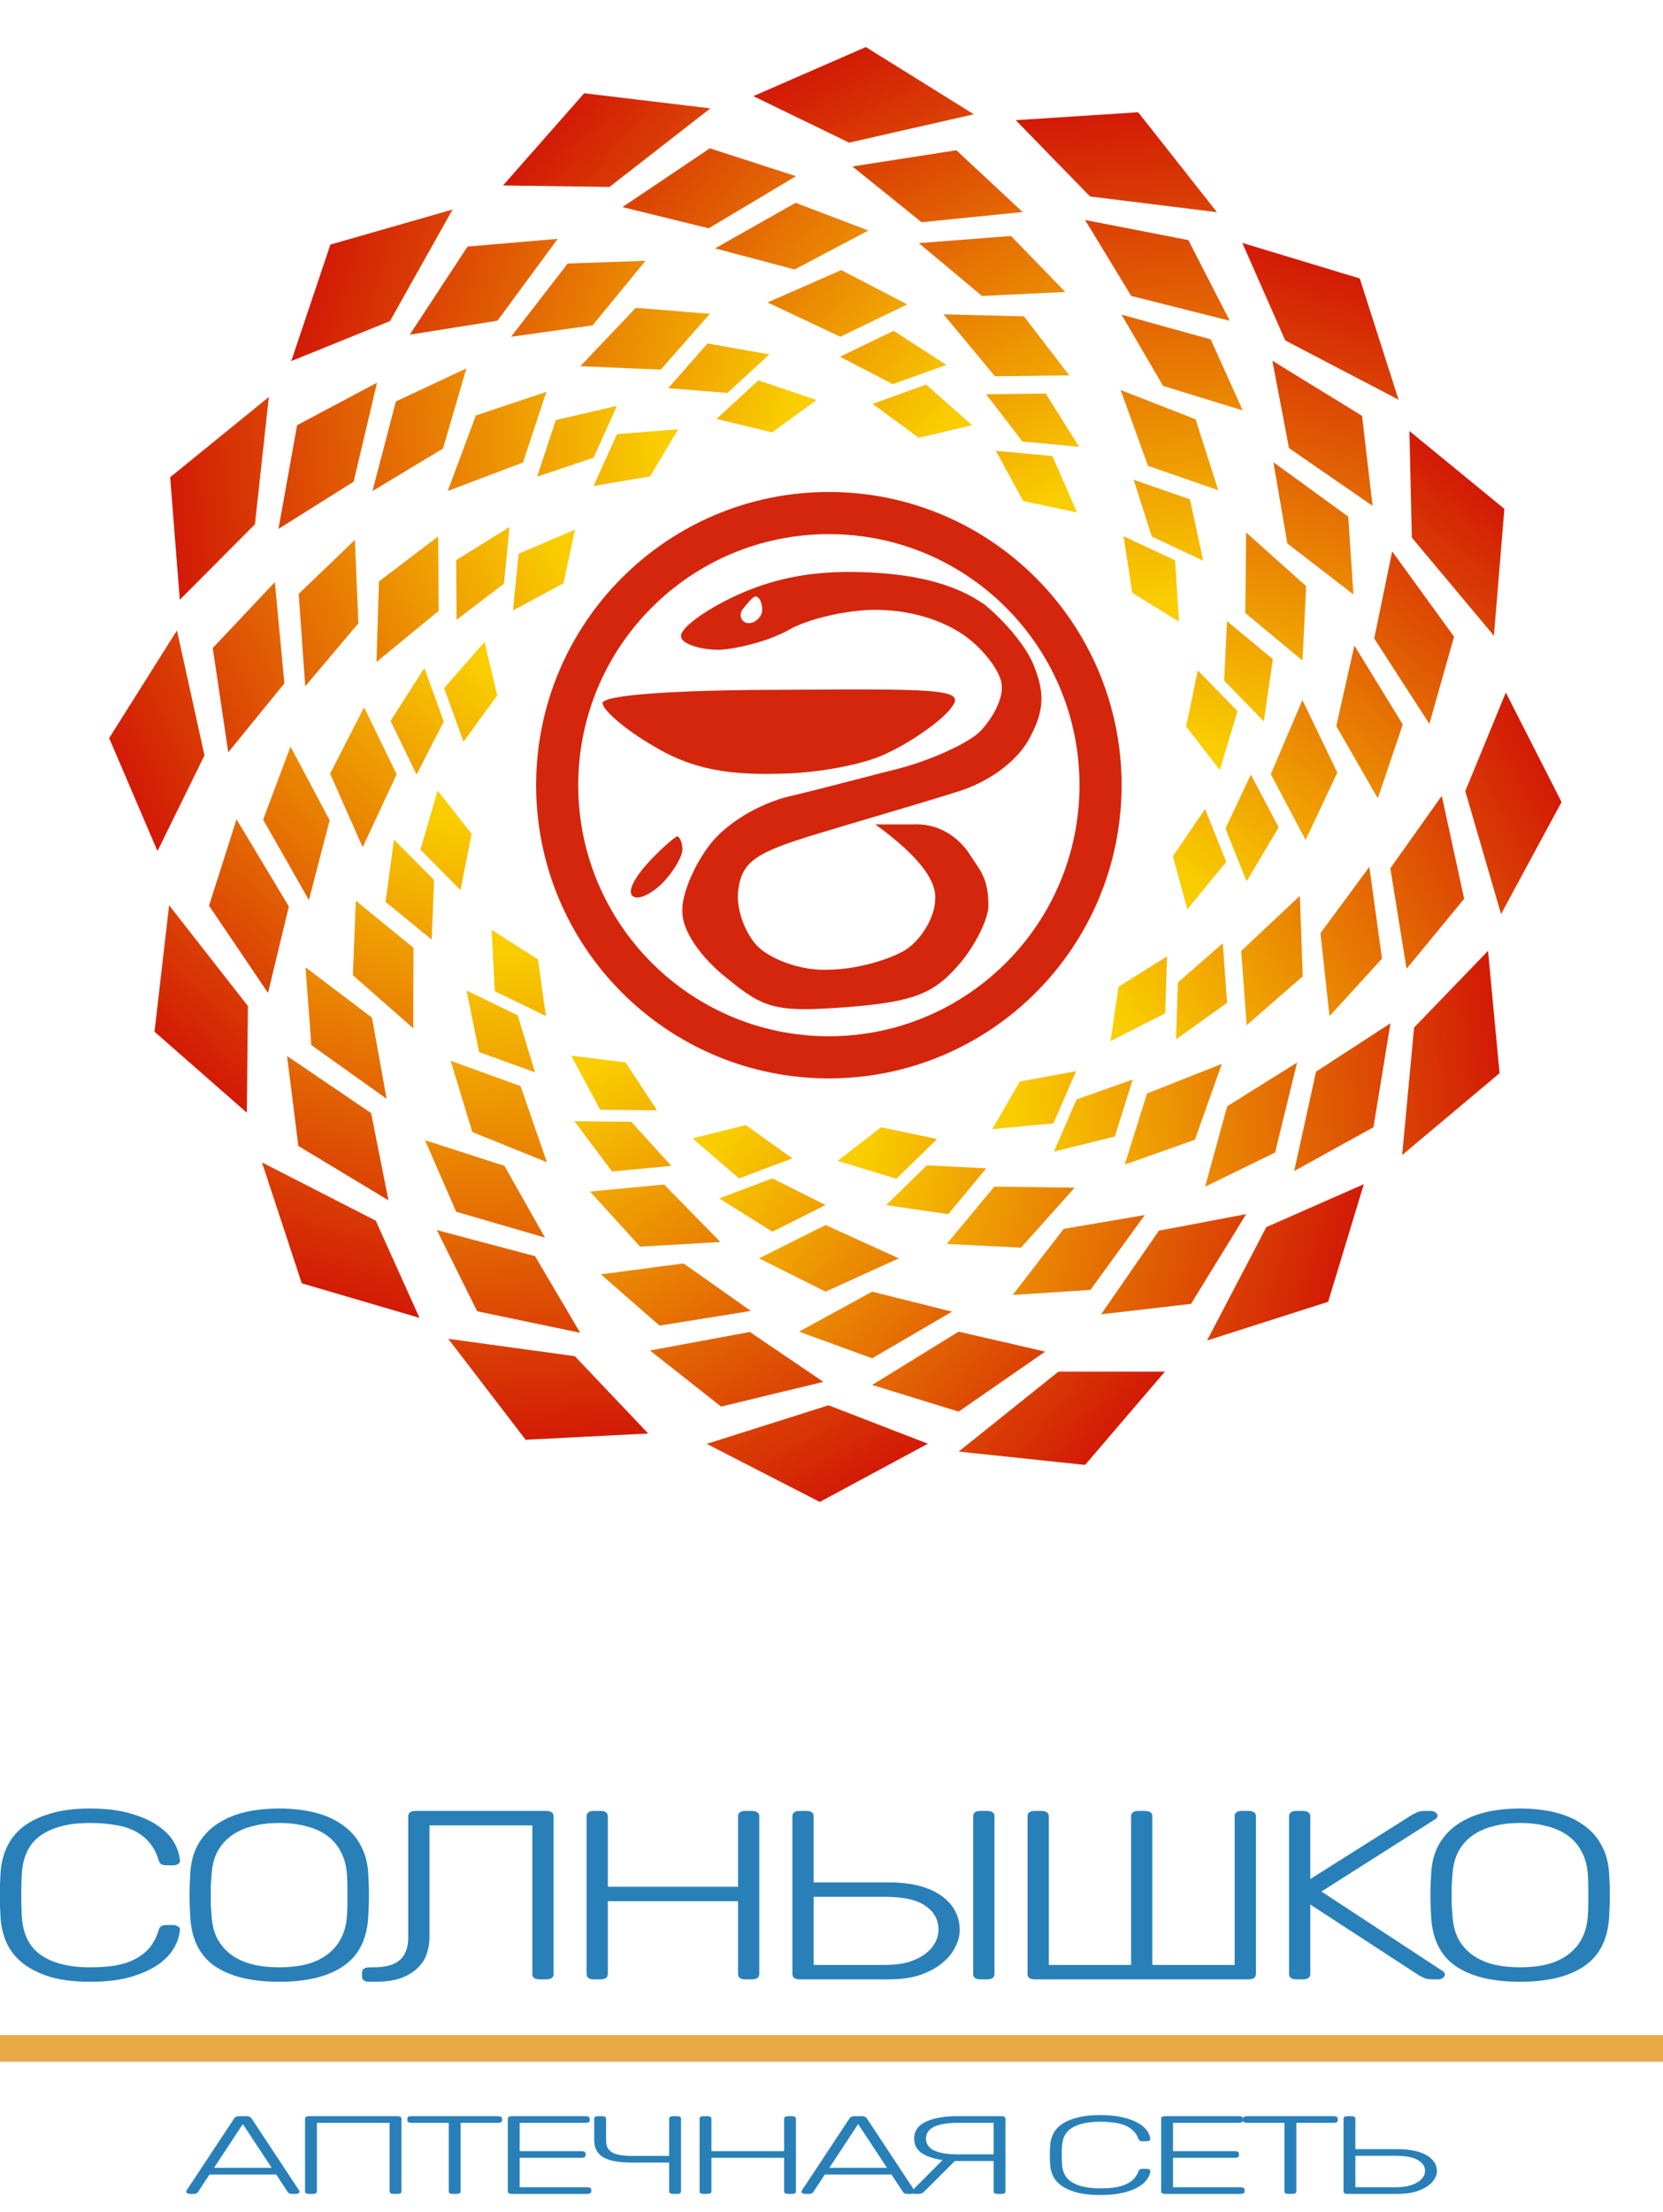 <svg xmlns="http://www.w3.org/2000/svg" width="79" height="105" viewBox="0 0 79 105" fill="none">
    <path fill-rule="evenodd" clip-rule="evenodd" d="M35.008 28.254C33.492 28.95 32.291 29.835 32.354 30.215C32.354 30.531 33.176 30.848 34.187 30.848C35.135 30.784 36.589 30.405 37.473 29.899C38.358 29.392 40.191 28.95 41.582 28.95C43.162 28.95 44.742 29.392 45.879 30.215C46.827 30.911 47.586 31.986 47.586 32.556C47.649 33.189 47.143 34.138 46.511 34.77C45.879 35.34 44.173 36.099 42.719 36.479C42.171 36.616 41.516 36.786 40.836 36.962C39.636 37.274 38.361 37.605 37.473 37.807C35.956 38.187 34.44 39.136 33.681 40.148C32.923 41.16 32.354 42.552 32.417 43.312C32.417 44.197 33.302 45.463 34.503 46.412C36.336 47.93 36.905 48.057 40.318 47.804C43.414 47.551 44.362 47.171 45.563 45.779C46.322 44.893 46.954 43.628 46.954 42.995C46.954 41.603 46.511 41.287 46.006 40.465C45.374 39.579 44.426 39.073 43.351 39.136H41.582C43.857 40.781 44.489 41.92 44.426 42.679C44.426 43.501 43.794 44.577 43.035 45.083C42.214 45.589 40.57 46.032 39.37 46.032C38.105 46.096 36.715 45.589 36.02 44.957C35.388 44.324 34.945 43.122 35.072 42.236C35.261 40.907 35.83 40.465 39.053 39.516C39.899 39.259 40.87 38.971 41.817 38.69L41.818 38.69C43.207 38.278 44.547 37.881 45.374 37.617C46.891 37.175 48.218 36.225 48.85 35.15C49.545 33.885 49.672 33.062 49.166 31.733C48.85 30.784 47.712 29.456 46.764 28.697C45.5 27.811 43.794 27.305 41.392 27.178C38.864 27.052 36.968 27.368 35.008 28.254ZM35.259 28.95C35.069 29.266 35.259 29.582 35.575 29.582C35.891 29.582 36.207 29.266 36.207 28.95C36.207 28.633 36.08 28.317 35.891 28.317C35.764 28.317 35.511 28.633 35.259 28.95Z" fill="#D4260D"/>
    <path d="M31.027 35.403C29.699 34.644 28.625 33.695 28.625 33.379C28.625 32.999 31.975 32.746 37.347 32.746C45.374 32.682 45.943 32.746 45.058 33.758C44.552 34.328 43.288 35.213 42.214 35.719C41.139 36.289 38.737 36.732 36.841 36.732C34.377 36.795 32.67 36.415 31.027 35.403Z" fill="#D4260D"/>
    <path d="M30.079 42.552C29.763 42.363 30.142 41.667 30.774 40.971C31.406 40.275 32.101 39.705 32.164 39.705C32.291 39.705 32.417 40.022 32.417 40.338C32.417 40.654 31.975 41.414 31.469 41.92C30.963 42.426 30.331 42.742 30.079 42.552Z" fill="#D4260D"/>
    <path d="M52.281 37.274C52.281 44.41 46.502 50.193 39.375 50.193C32.248 50.193 26.469 44.41 26.469 37.274C26.469 30.138 32.248 24.355 39.375 24.355C46.502 24.355 52.281 30.138 52.281 37.274Z" stroke="#D4260D" stroke-width="2"/>
    <path d="M51.545 69.542L55.338 65.113H50.281L45.54 68.909L51.545 69.542Z" fill="url(#paint0_linear_3678_66746)"/>
    <path d="M45.54 67.011L49.649 64.164L45.54 63.215L41.432 65.746L45.54 67.011Z" fill="url(#paint1_linear_3678_66746)"/>
    <path d="M41.432 64.48L45.224 62.266L41.432 61.317L37.955 63.215L41.432 64.48Z" fill="url(#paint2_linear_3678_66746)"/>
    <path d="M39.219 61.317L42.696 59.735L39.219 58.153L36.059 59.735L39.219 61.317Z" fill="url(#paint3_linear_3678_66746)"/>
    <path d="M36.691 58.47L39.219 57.204L36.691 55.939L34.163 56.888L36.691 58.47Z" fill="url(#paint4_linear_3678_66746)"/>
    <path d="M35.111 55.939L37.639 54.99L35.427 53.408L32.898 54.041L35.111 55.939Z" fill="url(#paint5_linear_3678_66746)"/>
    <path d="M38.944 71.299L44.077 68.535L39.359 66.711L33.571 68.542L38.944 71.299Z" fill="url(#paint6_linear_3678_66746)"/>
    <path d="M34.254 66.772L39.112 65.598L35.621 63.231L30.877 64.109L34.254 66.772Z" fill="url(#paint7_linear_3678_66746)"/>
    <path d="M31.333 62.929L35.668 62.231L32.472 59.978L28.545 60.495L31.333 62.929Z" fill="url(#paint8_linear_3678_66746)"/>
    <path d="M30.408 59.18L34.22 58.959L31.547 56.229L28.029 56.565L30.408 59.18Z" fill="url(#paint9_linear_3678_66746)"/>
    <path d="M29.075 55.612L31.889 55.344L29.986 53.252L27.286 53.225L29.075 55.612Z" fill="url(#paint10_linear_3678_66746)"/>
    <path d="M28.512 52.681L31.212 52.708L29.718 50.435L27.132 50.113L28.512 52.681Z" fill="url(#paint11_linear_3678_66746)"/>
    <path d="M24.971 68.348L30.791 68.05L27.308 64.38L21.293 63.555L24.971 68.348Z" fill="url(#paint12_linear_3678_66746)"/>
    <path d="M22.668 62.248L27.56 63.268L25.417 59.633L20.754 58.395L22.668 62.248Z" fill="url(#paint13_linear_3678_66746)"/>
    <path d="M21.671 57.523L25.887 58.75L23.962 55.344L20.193 54.129L21.671 57.523Z" fill="url(#paint14_linear_3678_66746)"/>
    <path d="M22.438 53.739L25.979 55.172L24.73 51.56L21.407 50.356L22.438 53.739Z" fill="url(#paint15_linear_3678_66746)"/>
    <path d="M22.759 49.943L25.417 50.906L24.592 48.2L22.163 47.019L22.759 49.943Z" fill="url(#paint16_linear_3678_66746)"/>
    <path d="M23.503 47.053L25.932 48.234L25.554 45.539L23.354 44.14L23.503 47.053Z" fill="url(#paint17_linear_3678_66746)"/>
    <path d="M14.335 60.92L19.928 62.561L17.85 57.947L12.444 55.181L14.335 60.92Z" fill="url(#paint18_linear_3678_66746)"/>
    <path d="M14.173 54.401L18.454 56.98L17.63 52.84L13.637 50.131L14.173 54.401Z" fill="url(#paint19_linear_3678_66746)"/>
    <path d="M14.789 49.611L18.365 52.162L17.671 48.311L14.513 45.919L14.789 49.611Z" fill="url(#paint20_linear_3678_66746)"/>
    <path d="M16.762 46.293L19.631 48.815L19.643 44.993L16.903 42.759L16.762 46.293Z" fill="url(#paint21_linear_3678_66746)"/>
    <path d="M18.316 42.815L20.507 44.603L20.621 41.775L18.717 39.858L18.316 42.815Z" fill="url(#paint22_linear_3678_66746)"/>
    <path d="M19.971 40.333L21.875 42.251L22.406 39.582L20.791 37.535L19.971 40.333Z" fill="url(#paint23_linear_3678_66746)"/>
    <path d="M7.34 48.978L11.726 52.82L11.777 47.758L8.034 42.975L7.34 48.978Z" fill="url(#paint24_linear_3678_66746)"/>
    <path d="M9.93 42.994L12.732 47.136L13.722 43.033L11.236 38.895L9.93 42.994Z" fill="url(#paint25_linear_3678_66746)"/>
    <path d="M12.5 38.908L14.674 42.726L15.66 38.94L13.8 35.441L12.5 38.908Z" fill="url(#paint26_linear_3678_66746)"/>
    <path d="M15.683 36.726L17.228 40.222L18.843 36.758L17.296 33.579L15.683 36.726Z" fill="url(#paint27_linear_3678_66746)"/>
    <path d="M18.553 34.224L19.791 36.768L21.081 34.25L20.159 31.71L18.553 34.224Z" fill="url(#paint28_linear_3678_66746)"/>
    <path d="M21.098 32.669L22.02 35.209L23.623 33.011L23.016 30.474L21.098 32.669Z" fill="url(#paint29_linear_3678_66746)"/>
    <path d="M5.186 35.04L7.481 40.401L9.714 35.86L8.405 29.926L5.186 35.04Z" fill="url(#paint30_linear_3678_66746)"/>
    <path d="M10.107 30.765L10.844 35.712L13.509 32.441L13.056 27.634L10.107 30.765Z" fill="url(#paint31_linear_3678_66746)"/>
    <path d="M14.19 28.193L14.5 32.576L17.025 29.59L16.859 25.629L14.19 28.193Z" fill="url(#paint32_linear_3678_66746)"/>
    <path d="M18.002 27.603L17.885 31.424L20.838 29L20.816 25.463L18.002 27.603Z" fill="url(#paint33_linear_3678_66746)"/>
    <path d="M21.671 26.59L21.689 29.419L23.939 27.707L24.205 25.018L21.671 26.59Z" fill="url(#paint34_linear_3678_66746)"/>
    <path d="M24.637 26.288L24.371 28.978L26.766 27.69L27.316 25.14L24.637 26.288Z" fill="url(#paint35_linear_3678_66746)"/>
    <path d="M8.084 22.656L8.541 28.472L12.111 24.887L12.771 18.846L8.084 22.656Z" fill="url(#paint36_linear_3678_66746)"/>
    <path d="M14.114 20.186L13.229 25.108L16.8 22.866L17.91 18.166L14.114 20.186Z" fill="url(#paint37_linear_3678_66746)"/>
    <path d="M18.805 19.059L17.695 23.311L21.044 21.293L22.155 17.488L18.805 19.059Z" fill="url(#paint38_linear_3678_66746)"/>
    <path d="M22.606 19.724L21.271 23.305L24.844 21.957L25.956 18.6L22.606 19.724Z" fill="url(#paint39_linear_3678_66746)"/>
    <path d="M26.405 19.941L25.516 22.627L28.196 21.728L29.309 19.265L26.405 19.941Z" fill="url(#paint40_linear_3678_66746)"/>
    <path d="M29.311 20.608L28.198 23.07L30.879 22.618L32.216 20.379L29.311 20.608Z" fill="url(#paint41_linear_3678_66746)"/>
    <path d="M15.695 11.611L13.837 17.14L18.526 15.243L21.5 9.946L15.695 11.611Z" fill="url(#paint42_linear_3678_66746)"/>
    <path d="M22.21 11.706L19.467 15.886L23.631 15.225L26.493 11.338L22.21 11.706Z" fill="url(#paint43_linear_3678_66746)"/>
    <path d="M26.967 12.511L24.28 15.986L28.151 15.444L30.664 12.38L26.967 12.511Z" fill="url(#paint44_linear_3678_66746)"/>
    <path d="M30.202 14.614L27.571 17.384L31.387 17.547L33.725 14.895L30.202 14.614Z" fill="url(#paint45_linear_3678_66746)"/>
    <path d="M33.612 16.305L31.742 18.427L34.56 18.652L36.549 16.823L33.612 16.305Z" fill="url(#paint46_linear_3678_66746)"/>
    <path d="M36.025 18.059L34.036 19.887L36.679 20.524L38.787 18.989L36.025 18.059Z" fill="url(#paint47_linear_3678_66746)"/>
    <path d="M27.751 4.428L23.897 8.803L28.953 8.874L33.746 5.144L27.751 4.428Z" fill="url(#paint48_linear_3678_66746)"/>
    <path d="M33.72 7.042L29.572 9.831L33.667 10.838L37.811 8.364L33.72 7.042Z" fill="url(#paint49_linear_3678_66746)"/>
    <path d="M37.793 9.629L33.97 11.791L37.749 12.793L41.252 10.943L37.793 9.629Z" fill="url(#paint50_linear_3678_66746)"/>
    <path d="M39.961 12.823L36.463 14.357L39.917 15.986L43.099 14.449L39.961 12.823Z" fill="url(#paint51_linear_3678_66746)"/>
    <path d="M42.45 15.705L39.904 16.935L42.415 18.236L44.956 17.322L42.45 15.705Z" fill="url(#paint52_linear_3678_66746)"/>
    <path d="M43.995 18.258L41.454 19.172L43.644 20.784L46.181 20.186L43.995 18.258Z" fill="url(#paint53_linear_3678_66746)"/>
    <path d="M41.131 2.234L35.788 4.564L40.339 6.772L46.259 5.425L41.131 2.234Z" fill="url(#paint54_linear_3678_66746)"/>
    <path d="M45.432 7.133L40.495 7.902L43.779 10.549L48.578 10.065L45.432 7.133Z" fill="url(#paint55_linear_3678_66746)"/>
    <path d="M48.027 11.203L43.65 11.541L46.649 14.05L50.605 13.86L48.027 11.203Z" fill="url(#paint56_linear_3678_66746)"/>
    <path d="M48.64 15.016L44.822 14.922L47.262 17.863L50.795 17.819L48.64 15.016Z" fill="url(#paint57_linear_3678_66746)"/>
    <path d="M49.675 18.682L46.848 18.717L48.572 20.959L51.261 21.209L49.675 18.682Z" fill="url(#paint58_linear_3678_66746)"/>
    <path d="M49.994 21.649L47.306 21.399L48.608 23.788L51.158 24.323L49.994 21.649Z" fill="url(#paint59_linear_3678_66746)"/>
    <path d="M54.068 5.329L48.253 5.705L51.784 9.327L57.81 10.072L54.068 5.329Z" fill="url(#paint60_linear_3678_66746)"/>
    <path d="M56.452 11.398L51.547 10.443L53.738 14.049L58.417 15.225L56.452 11.398Z" fill="url(#paint61_linear_3678_66746)"/>
    <path d="M57.512 16.109L53.28 14.938L55.25 18.318L59.035 19.483L57.512 16.109Z" fill="url(#paint62_linear_3678_66746)"/>
    <path d="M56.795 19.903L53.236 18.517L54.533 22.112L57.871 23.272L56.795 19.903Z" fill="url(#paint63_linear_3678_66746)"/>
    <path d="M56.525 23.703L53.855 22.775L54.716 25.47L57.16 26.619L56.525 23.703Z" fill="url(#paint64_linear_3678_66746)"/>
    <path d="M55.819 26.602L53.375 25.453L53.789 28.143L56.007 29.512L55.819 26.602Z" fill="url(#paint65_linear_3678_66746)"/>
    <path d="M64.595 13.219L59.016 11.532L61.056 16.163L66.438 18.974L64.595 13.219Z" fill="url(#paint66_linear_3678_66746)"/>
    <path d="M64.703 19.74L60.443 17.125L61.233 21.271L65.204 24.013L64.703 19.74Z" fill="url(#paint67_linear_3678_66746)"/>
    <path d="M64.047 24.523L60.493 21.943L61.155 25.799L64.293 28.218L64.047 24.523Z" fill="url(#paint68_linear_3678_66746)"/>
    <path d="M62.047 27.826L59.199 25.28L59.155 29.102L61.876 31.358L62.047 27.826Z" fill="url(#paint69_linear_3678_66746)"/>
    <path d="M60.465 31.29L58.288 29.485L58.151 32.311L60.038 34.244L60.465 31.29Z" fill="url(#paint70_linear_3678_66746)"/>
    <path d="M58.788 33.758L56.901 31.825L56.347 34.489L57.946 36.55L58.788 33.758Z" fill="url(#paint71_linear_3678_66746)"/>
    <path d="M71.464 24.156L66.954 20.462L67.069 25.522L70.968 30.18L71.464 24.156Z" fill="url(#paint72_linear_3678_66746)"/>
    <path d="M69.073 30.223L66.135 26.176L65.281 30.309L67.902 34.363L69.073 30.223Z" fill="url(#paint73_linear_3678_66746)"/>
    <path d="M66.638 34.392L64.34 30.647L63.479 34.464L65.453 37.899L66.638 34.392Z" fill="url(#paint74_linear_3678_66746)"/>
    <path d="M63.529 36.677L61.87 33.234L60.369 36.749L62.021 39.876L63.529 36.677Z" fill="url(#paint75_linear_3678_66746)"/>
    <path d="M60.743 39.272L59.421 36.771L58.215 39.33L59.22 41.838L60.743 39.272Z" fill="url(#paint76_linear_3678_66746)"/>
    <path d="M58.251 40.911L57.245 38.403L55.716 40.652L56.405 43.168L58.251 40.911Z" fill="url(#paint77_linear_3678_66746)"/>
    <path d="M74.18 38.075L71.534 32.877L69.607 37.557L71.307 43.391L74.18 38.075Z" fill="url(#paint78_linear_3678_66746)"/>
    <path d="M69.554 42.667L68.49 37.78L66.047 41.221L66.819 45.987L69.554 42.667Z" fill="url(#paint79_linear_3678_66746)"/>
    <path d="M65.651 45.505L65.05 41.151L62.729 44.3L63.157 48.24L65.651 45.505Z" fill="url(#paint80_linear_3678_66746)"/>
    <path d="M61.886 46.347L61.749 42.527L58.964 45.142L59.22 48.669L61.886 46.347Z" fill="url(#paint81_linear_3678_66746)"/>
    <path d="M58.292 47.602L58.087 44.78L55.955 46.638L55.868 49.339L58.292 47.602Z" fill="url(#paint82_linear_3678_66746)"/>
    <path d="M55.352 48.1L55.439 45.398L53.135 46.843L52.756 49.424L55.352 48.1Z" fill="url(#paint83_linear_3678_66746)"/>
    <path d="M71.236 50.947L70.688 45.139L67.175 48.78L66.609 54.83L71.236 50.947Z" fill="url(#paint84_linear_3678_66746)"/>
    <path d="M65.245 53.511L66.054 48.576L62.517 50.874L61.481 55.59L65.245 53.511Z" fill="url(#paint85_linear_3678_66746)"/>
    <path d="M60.572 54.711L61.616 50.443L58.299 52.514L57.248 56.335L60.572 54.711Z" fill="url(#paint86_linear_3678_66746)"/>
    <path d="M56.762 54.106L58.041 50.505L54.489 51.909L53.43 55.283L56.762 54.106Z" fill="url(#paint87_linear_3678_66746)"/>
    <path d="M52.959 53.949L53.807 51.249L51.141 52.191L50.066 54.67L52.959 53.949Z" fill="url(#paint88_linear_3678_66746)"/>
    <path d="M50.043 53.328L51.118 50.849L48.444 51.343L47.142 53.602L50.043 53.328Z" fill="url(#paint89_linear_3678_66746)"/>
    <path d="M63.093 61.798L64.787 56.216L60.157 58.252L57.341 63.635L63.093 61.798Z" fill="url(#paint90_linear_3678_66746)"/>
    <path d="M56.578 61.897L59.197 57.637L55.053 58.422L52.308 62.392L56.578 61.897Z" fill="url(#paint91_linear_3678_66746)"/>
    <path d="M51.8 61.234L54.383 57.68L50.529 58.337L48.108 61.474L51.8 61.234Z" fill="url(#paint92_linear_3678_66746)"/>
    <path d="M48.503 59.227L51.051 56.38L47.233 56.331L44.974 59.051L48.503 59.227Z" fill="url(#paint93_linear_3678_66746)"/>
    <path d="M45.045 57.638L46.852 55.462L44.028 55.321L42.094 57.208L45.045 57.638Z" fill="url(#paint94_linear_3678_66746)"/>
    <path d="M42.581 55.957L44.515 54.071L41.854 53.513L39.793 55.11L42.581 55.957Z" fill="url(#paint95_linear_3678_66746)"/>
    <path d="M1.034 89.006C1.002 89.638 1.002 90.278 1.034 90.925C1.076 91.793 1.381 92.421 1.947 92.81C2.513 93.198 3.288 93.392 4.271 93.392C4.698 93.392 5.088 93.366 5.44 93.313C5.803 93.252 6.119 93.153 6.386 93.016C6.663 92.879 6.898 92.7 7.091 92.479C7.283 92.25 7.433 91.965 7.539 91.622C7.561 91.531 7.603 91.47 7.668 91.439C7.732 91.401 7.806 91.382 7.892 91.382H8.212C8.309 91.382 8.389 91.405 8.453 91.451C8.528 91.489 8.56 91.542 8.549 91.611C8.528 91.885 8.437 92.166 8.276 92.456C8.116 92.745 7.865 93.012 7.523 93.255C7.182 93.492 6.744 93.69 6.209 93.85C5.675 94.002 5.029 94.078 4.271 94.078C3.544 94.078 2.919 94.002 2.396 93.85C1.872 93.69 1.434 93.472 1.082 93.198C0.74 92.924 0.484 92.6 0.313 92.227C0.142 91.847 0.046 91.431 0.024 90.982C0.003 90.67 -0.008 90.335 -0.008 89.977C-0.008 89.619 0.003 89.276 0.024 88.949C0.046 88.507 0.142 88.096 0.313 87.715C0.484 87.334 0.74 87.007 1.082 86.733C1.434 86.459 1.872 86.245 2.396 86.093C2.919 85.933 3.544 85.853 4.271 85.853C5.029 85.853 5.675 85.933 6.209 86.093C6.744 86.245 7.182 86.443 7.523 86.687C7.865 86.923 8.116 87.186 8.276 87.475C8.437 87.765 8.528 88.046 8.549 88.32C8.56 88.389 8.528 88.446 8.453 88.492C8.389 88.53 8.309 88.549 8.212 88.549H7.892C7.806 88.549 7.732 88.534 7.668 88.503C7.603 88.465 7.561 88.4 7.539 88.309C7.433 87.966 7.283 87.685 7.091 87.464C6.898 87.235 6.663 87.052 6.386 86.915C6.119 86.778 5.803 86.683 5.44 86.63C5.088 86.569 4.698 86.538 4.271 86.538C3.288 86.538 2.513 86.733 1.947 87.121C1.381 87.509 1.076 88.138 1.034 89.006Z" fill="#2980B9"/>
    <path d="M13.266 85.853C13.885 85.853 14.451 85.918 14.964 86.047C15.477 86.177 15.915 86.375 16.278 86.641C16.652 86.9 16.941 87.228 17.143 87.624C17.357 88.012 17.475 88.473 17.496 89.006C17.517 89.349 17.528 89.668 17.528 89.966C17.528 90.263 17.517 90.582 17.496 90.925C17.453 92.007 17.069 92.802 16.342 93.313C15.616 93.823 14.59 94.078 13.266 94.078C11.931 94.078 10.9 93.823 10.173 93.313C9.457 92.802 9.078 92.007 9.035 90.925C9.014 90.582 9.003 90.263 9.003 89.966C9.003 89.668 9.014 89.349 9.035 89.006C9.057 88.473 9.169 88.012 9.372 87.624C9.586 87.228 9.874 86.9 10.237 86.641C10.611 86.375 11.049 86.177 11.551 86.047C12.064 85.918 12.636 85.853 13.266 85.853ZM13.266 86.538C12.817 86.538 12.4 86.588 12.016 86.687C11.631 86.778 11.295 86.927 11.006 87.132C10.718 87.338 10.488 87.601 10.317 87.921C10.157 88.24 10.066 88.621 10.045 89.063C10.034 89.238 10.024 89.398 10.013 89.543C10.013 89.688 10.013 89.828 10.013 89.966C10.013 90.103 10.013 90.247 10.013 90.4C10.024 90.544 10.034 90.7 10.045 90.868C10.066 91.317 10.157 91.702 10.317 92.022C10.488 92.334 10.713 92.593 10.99 92.799C11.279 93.004 11.615 93.156 12 93.255C12.384 93.347 12.806 93.392 13.266 93.392C13.725 93.392 14.147 93.347 14.532 93.255C14.916 93.156 15.247 93.004 15.525 92.799C15.814 92.593 16.038 92.334 16.198 92.022C16.369 91.702 16.465 91.317 16.487 90.868C16.497 90.7 16.503 90.544 16.503 90.4C16.503 90.247 16.503 90.103 16.503 89.966C16.503 89.828 16.503 89.688 16.503 89.543C16.503 89.398 16.497 89.238 16.487 89.063C16.465 88.621 16.369 88.24 16.198 87.921C16.038 87.601 15.814 87.338 15.525 87.132C15.237 86.927 14.9 86.778 14.516 86.687C14.131 86.588 13.714 86.538 13.266 86.538Z" fill="#2980B9"/>
    <path d="M25.93 85.967C26.176 85.967 26.299 86.055 26.299 86.23V93.712C26.299 93.88 26.176 93.964 25.93 93.964H25.642C25.407 93.964 25.289 93.88 25.289 93.712V86.653H20.402V91.987C20.402 92.239 20.359 92.49 20.274 92.741C20.199 92.985 20.06 93.206 19.857 93.404C19.665 93.602 19.403 93.766 19.072 93.895C18.741 94.017 18.329 94.078 17.838 94.078H17.55C17.315 94.078 17.197 93.994 17.197 93.827V93.655C17.197 93.48 17.315 93.392 17.55 93.392H17.726C17.982 93.392 18.212 93.37 18.415 93.324C18.618 93.278 18.789 93.202 18.928 93.096C19.077 92.989 19.189 92.844 19.264 92.661C19.35 92.479 19.392 92.254 19.392 91.987V86.23C19.392 86.055 19.51 85.967 19.745 85.967H25.93Z" fill="#2980B9"/>
    <path d="M35.701 85.967C35.947 85.967 36.07 86.055 36.07 86.23V93.712C36.07 93.88 35.947 93.964 35.701 93.964H35.413C35.178 93.964 35.06 93.88 35.06 93.712V90.251H28.875V93.712C28.875 93.88 28.752 93.964 28.506 93.964H28.218C27.983 93.964 27.866 93.88 27.866 93.712V86.23C27.866 86.055 27.983 85.967 28.218 85.967H28.506C28.752 85.967 28.875 86.055 28.875 86.23V89.566H35.06V86.23C35.06 86.055 35.178 85.967 35.413 85.967H35.701Z" fill="#2980B9"/>
    <path d="M38.284 85.967C38.53 85.967 38.653 86.051 38.653 86.219V89.36H42.226C42.76 89.36 43.235 89.413 43.652 89.52C44.069 89.627 44.421 89.783 44.71 89.988C44.998 90.186 45.217 90.426 45.367 90.708C45.516 90.982 45.591 91.291 45.591 91.633C45.591 91.885 45.522 92.147 45.383 92.421C45.254 92.696 45.051 92.947 44.774 93.175C44.507 93.404 44.159 93.594 43.732 93.747C43.316 93.891 42.813 93.964 42.226 93.964H37.996C37.761 93.964 37.643 93.88 37.643 93.712V86.219C37.643 86.051 37.761 85.967 37.996 85.967H38.284ZM38.653 90.046V93.278H42.066C42.461 93.278 42.813 93.236 43.123 93.153C43.433 93.061 43.695 92.939 43.908 92.787C44.133 92.627 44.298 92.448 44.405 92.25C44.523 92.045 44.581 91.828 44.581 91.599C44.581 91.135 44.378 90.761 43.972 90.48C43.567 90.19 42.931 90.046 42.066 90.046H38.653ZM46.873 85.967C47.118 85.967 47.241 86.051 47.241 86.219V93.712C47.241 93.88 47.118 93.964 46.873 93.964H46.584C46.349 93.964 46.232 93.88 46.232 93.712V86.219C46.232 86.051 46.349 85.967 46.584 85.967H46.873Z" fill="#2980B9"/>
    <path d="M54.374 85.967C54.619 85.967 54.742 86.051 54.742 86.219V93.278H58.652V86.219C58.652 86.051 58.77 85.967 59.005 85.967H59.293C59.539 85.967 59.661 86.051 59.661 86.219V93.712C59.661 93.88 59.539 93.964 59.293 93.964H49.166C48.931 93.964 48.813 93.88 48.813 93.712V86.219C48.813 86.051 48.931 85.967 49.166 85.967H49.454C49.7 85.967 49.823 86.051 49.823 86.219V93.278H53.733V86.219C53.733 86.051 53.85 85.967 54.085 85.967H54.374Z" fill="#2980B9"/>
    <path d="M62.245 89.2L67.1 86.139C67.143 86.116 67.213 86.082 67.309 86.036C67.405 85.99 67.538 85.967 67.709 85.967H67.966C68.051 85.967 68.126 85.99 68.19 86.036C68.254 86.082 68.286 86.135 68.286 86.196C68.286 86.257 68.259 86.306 68.206 86.344L62.774 89.794L68.543 93.575C68.607 93.621 68.639 93.674 68.639 93.735C68.639 93.796 68.607 93.85 68.543 93.895C68.478 93.941 68.404 93.964 68.318 93.964H68.046C67.875 93.964 67.741 93.941 67.645 93.895C67.549 93.85 67.48 93.815 67.437 93.792L62.245 90.411V93.712C62.245 93.88 62.122 93.964 61.877 93.964H61.588C61.353 93.964 61.236 93.88 61.236 93.712V86.23C61.236 86.055 61.353 85.967 61.588 85.967H61.877C62.122 85.967 62.245 86.055 62.245 86.23V89.2Z" fill="#2980B9"/>
    <path d="M72.213 85.853C72.833 85.853 73.399 85.918 73.912 86.047C74.425 86.177 74.863 86.375 75.226 86.641C75.6 86.9 75.888 87.228 76.091 87.624C76.305 88.012 76.422 88.473 76.444 89.006C76.465 89.349 76.476 89.668 76.476 89.966C76.476 90.263 76.465 90.582 76.444 90.925C76.401 92.007 76.016 92.802 75.29 93.313C74.564 93.823 73.538 94.078 72.213 94.078C70.878 94.078 69.847 93.823 69.121 93.313C68.405 92.802 68.026 92.007 67.983 90.925C67.962 90.582 67.951 90.263 67.951 89.966C67.951 89.668 67.962 89.349 67.983 89.006C68.004 88.473 68.117 88.012 68.32 87.624C68.533 87.228 68.822 86.9 69.185 86.641C69.559 86.375 69.997 86.177 70.499 86.047C71.011 85.918 71.583 85.853 72.213 85.853ZM72.213 86.538C71.765 86.538 71.348 86.588 70.963 86.687C70.579 86.778 70.242 86.927 69.954 87.132C69.665 87.338 69.436 87.601 69.265 87.921C69.105 88.24 69.014 88.621 68.993 89.063C68.982 89.238 68.971 89.398 68.96 89.543C68.96 89.688 68.96 89.828 68.96 89.966C68.96 90.103 68.96 90.247 68.96 90.4C68.971 90.544 68.982 90.7 68.993 90.868C69.014 91.317 69.105 91.702 69.265 92.022C69.436 92.334 69.66 92.593 69.938 92.799C70.226 93.004 70.563 93.156 70.947 93.255C71.332 93.347 71.754 93.392 72.213 93.392C72.673 93.392 73.095 93.347 73.479 93.255C73.864 93.156 74.195 93.004 74.473 92.799C74.761 92.593 74.985 92.334 75.146 92.022C75.317 91.702 75.413 91.317 75.434 90.868C75.445 90.7 75.45 90.544 75.45 90.4C75.45 90.247 75.45 90.103 75.45 89.966C75.45 89.828 75.45 89.688 75.45 89.543C75.45 89.398 75.445 89.238 75.434 89.063C75.413 88.621 75.317 88.24 75.146 87.921C74.985 87.601 74.761 87.338 74.473 87.132C74.184 86.927 73.848 86.778 73.463 86.687C73.079 86.588 72.662 86.538 72.213 86.538Z" fill="#2980B9"/>
    <path d="M13.12 103.226H9.953L9.398 104.069C9.386 104.083 9.366 104.101 9.336 104.122C9.306 104.139 9.261 104.148 9.202 104.148H9.023C8.975 104.148 8.933 104.138 8.897 104.117C8.862 104.095 8.844 104.071 8.844 104.043C8.844 104.025 8.85 104.006 8.862 103.985L11.125 100.563C11.149 100.528 11.178 100.501 11.214 100.484C11.256 100.466 11.313 100.458 11.384 100.458H11.688C11.76 100.458 11.814 100.466 11.849 100.484C11.891 100.501 11.924 100.528 11.948 100.563L14.211 103.985C14.223 104.006 14.229 104.025 14.229 104.043C14.229 104.071 14.211 104.095 14.175 104.117C14.139 104.138 14.098 104.148 14.05 104.148H13.871C13.811 104.148 13.767 104.139 13.737 104.122C13.707 104.101 13.686 104.083 13.674 104.069L13.12 103.226ZM10.168 102.909H12.905L11.536 100.832L10.168 102.909Z" fill="#2980B9"/>
    <path d="M14.688 104.148C14.557 104.148 14.491 104.11 14.491 104.032V100.579C14.491 100.498 14.557 100.458 14.688 100.458H18.866C19.003 100.458 19.071 100.498 19.071 100.579V104.032C19.071 104.11 19.003 104.148 18.866 104.148H18.705C18.573 104.148 18.508 104.11 18.508 104.032V100.774H15.055V104.032C15.055 104.11 14.986 104.148 14.849 104.148H14.688Z" fill="#2980B9"/>
    <path d="M23.644 100.458C23.781 100.458 23.85 100.498 23.85 100.579V100.658C23.85 100.735 23.781 100.774 23.644 100.774H21.882V104.032C21.882 104.11 21.813 104.148 21.676 104.148H21.515C21.384 104.148 21.318 104.11 21.318 104.032V100.774H19.547C19.416 100.774 19.35 100.735 19.35 100.658V100.579C19.35 100.498 19.416 100.458 19.547 100.458H23.644Z" fill="#2980B9"/>
    <path d="M27.881 103.832C28.018 103.832 28.087 103.872 28.087 103.953V104.032C28.087 104.11 28.018 104.148 27.881 104.148H24.321C24.19 104.148 24.124 104.11 24.124 104.032V100.579C24.124 100.498 24.19 100.458 24.321 100.458H27.809C27.947 100.458 28.015 100.498 28.015 100.579V100.658C28.015 100.735 27.947 100.774 27.809 100.774H24.688V102.118H27.613C27.75 102.118 27.818 102.159 27.818 102.24V102.319C27.818 102.396 27.75 102.435 27.613 102.435H24.688V103.832H27.881Z" fill="#2980B9"/>
    <path d="M32.146 100.458C32.283 100.458 32.352 100.496 32.352 100.574V104.032C32.352 104.11 32.283 104.148 32.146 104.148H31.985C31.854 104.148 31.788 104.11 31.788 104.032V102.661H30.035C29.403 102.661 28.944 102.577 28.657 102.408C28.371 102.24 28.228 101.969 28.228 101.596V100.574C28.228 100.496 28.294 100.458 28.425 100.458H28.586C28.723 100.458 28.792 100.496 28.792 100.574V101.57C28.792 101.714 28.812 101.837 28.854 101.939C28.902 102.037 28.977 102.117 29.078 102.176C29.179 102.236 29.313 102.28 29.48 102.308C29.653 102.333 29.862 102.345 30.107 102.345H31.788V100.574C31.788 100.496 31.854 100.458 31.985 100.458H32.146Z" fill="#2980B9"/>
    <path d="M37.607 100.458C37.744 100.458 37.812 100.498 37.812 100.579V104.032C37.812 104.11 37.744 104.148 37.607 104.148H37.446C37.315 104.148 37.249 104.11 37.249 104.032V102.435H33.796V104.032C33.796 104.11 33.727 104.148 33.59 104.148H33.429C33.298 104.148 33.233 104.11 33.233 104.032V100.579C33.233 100.498 33.298 100.458 33.429 100.458H33.59C33.727 100.458 33.796 100.498 33.796 100.579V102.118H37.249V100.579C37.249 100.498 37.315 100.458 37.446 100.458H37.607Z" fill="#2980B9"/>
    <path d="M42.349 103.226H39.183L38.628 104.069C38.616 104.083 38.596 104.101 38.566 104.122C38.536 104.139 38.491 104.148 38.431 104.148H38.253C38.205 104.148 38.163 104.138 38.127 104.117C38.092 104.095 38.074 104.071 38.074 104.043C38.074 104.025 38.08 104.006 38.092 103.985L40.355 100.563C40.379 100.528 40.408 100.501 40.444 100.484C40.486 100.466 40.543 100.458 40.614 100.458H40.918C40.99 100.458 41.044 100.466 41.079 100.484C41.121 100.501 41.154 100.528 41.178 100.563L43.441 103.985C43.453 104.006 43.459 104.025 43.459 104.043C43.459 104.071 43.441 104.095 43.405 104.117C43.369 104.138 43.328 104.148 43.28 104.148H43.101C43.041 104.148 42.997 104.139 42.967 104.122C42.937 104.101 42.916 104.083 42.904 104.069L42.349 103.226ZM39.398 102.909H42.135L40.766 100.832L39.398 102.909Z" fill="#2980B9"/>
    <path d="M45.483 100.458H47.568C47.699 100.458 47.764 100.498 47.764 100.579V104.032C47.764 104.11 47.699 104.148 47.568 104.148H47.407C47.27 104.148 47.201 104.11 47.201 104.032V102.588H45.358L43.936 104.006C43.9 104.044 43.858 104.078 43.811 104.106C43.769 104.134 43.697 104.148 43.596 104.148H43.489C43.441 104.148 43.399 104.138 43.363 104.117C43.328 104.095 43.31 104.071 43.31 104.043C43.31 104.025 43.319 104.006 43.337 103.985L44.777 102.54C44.347 102.48 44.013 102.368 43.775 102.203C43.542 102.034 43.426 101.807 43.426 101.523C43.426 101.164 43.611 100.897 43.981 100.721C44.356 100.545 44.857 100.458 45.483 100.458ZM47.201 102.271V100.774H45.528C44.502 100.774 43.99 101.023 43.99 101.523C43.99 102.022 44.502 102.271 45.528 102.271H47.201Z" fill="#2980B9"/>
    <path d="M50.452 101.86C50.434 102.152 50.434 102.447 50.452 102.746C50.476 103.146 50.646 103.436 50.962 103.616C51.278 103.795 51.711 103.885 52.259 103.885C52.498 103.885 52.715 103.872 52.912 103.848C53.115 103.82 53.291 103.774 53.44 103.711C53.595 103.647 53.726 103.565 53.834 103.463C53.941 103.357 54.024 103.226 54.084 103.067C54.096 103.025 54.12 102.997 54.156 102.983C54.191 102.965 54.233 102.957 54.281 102.957H54.46C54.513 102.957 54.558 102.967 54.594 102.988C54.636 103.006 54.654 103.03 54.648 103.062C54.636 103.189 54.585 103.319 54.495 103.452C54.406 103.586 54.266 103.709 54.075 103.821C53.884 103.93 53.64 104.022 53.342 104.095C53.043 104.166 52.683 104.201 52.259 104.201C51.854 104.201 51.505 104.166 51.213 104.095C50.92 104.022 50.676 103.921 50.479 103.795C50.288 103.668 50.145 103.519 50.05 103.347C49.954 103.171 49.901 102.979 49.889 102.772C49.877 102.628 49.871 102.473 49.871 102.308C49.871 102.143 49.877 101.985 49.889 101.834C49.901 101.63 49.954 101.44 50.05 101.264C50.145 101.088 50.288 100.937 50.479 100.811C50.676 100.684 50.92 100.586 51.213 100.516C51.505 100.442 51.854 100.405 52.259 100.405C52.683 100.405 53.043 100.442 53.342 100.516C53.64 100.586 53.884 100.677 54.075 100.79C54.266 100.899 54.406 101.02 54.495 101.153C54.585 101.287 54.636 101.417 54.648 101.544C54.654 101.575 54.636 101.602 54.594 101.623C54.558 101.64 54.513 101.649 54.46 101.649H54.281C54.233 101.649 54.191 101.642 54.156 101.628C54.12 101.61 54.096 101.581 54.084 101.538C54.024 101.38 53.941 101.25 53.834 101.148C53.726 101.043 53.595 100.958 53.44 100.895C53.291 100.832 53.115 100.788 52.912 100.763C52.715 100.735 52.498 100.721 52.259 100.721C51.711 100.721 51.278 100.811 50.962 100.99C50.646 101.169 50.476 101.459 50.452 101.86Z" fill="#2980B9"/>
    <path d="M58.918 103.832C59.055 103.832 59.124 103.872 59.124 103.953V104.032C59.124 104.11 59.055 104.148 58.918 104.148H55.358C55.226 104.148 55.161 104.11 55.161 104.032V100.579C55.161 100.498 55.226 100.458 55.358 100.458H58.846C58.983 100.458 59.052 100.498 59.052 100.579V100.658C59.052 100.735 58.983 100.774 58.846 100.774H55.724V102.118H58.649C58.787 102.118 58.855 102.159 58.855 102.24V102.319C58.855 102.396 58.787 102.435 58.649 102.435H55.724V103.832H58.918Z" fill="#2980B9"/>
    <path d="M63.344 100.458C63.481 100.458 63.55 100.498 63.55 100.579V100.658C63.55 100.735 63.481 100.774 63.344 100.774H61.582V104.032C61.582 104.11 61.513 104.148 61.376 104.148H61.215C61.084 104.148 61.018 104.11 61.018 104.032V100.774H59.247C59.116 100.774 59.05 100.735 59.05 100.658V100.579C59.05 100.498 59.116 100.458 59.247 100.458H63.344Z" fill="#2980B9"/>
    <path d="M64.182 100.458C64.319 100.458 64.387 100.496 64.387 100.574V102.023H66.382C66.68 102.023 66.946 102.048 67.178 102.097C67.411 102.146 67.608 102.218 67.769 102.313C67.93 102.405 68.052 102.515 68.135 102.646C68.219 102.772 68.261 102.914 68.261 103.073C68.261 103.189 68.222 103.31 68.144 103.436C68.073 103.563 67.96 103.679 67.804 103.784C67.655 103.89 67.462 103.978 67.223 104.048C66.99 104.115 66.71 104.148 66.382 104.148H64.021C63.889 104.148 63.824 104.11 63.824 104.032V100.574C63.824 100.496 63.889 100.458 64.021 100.458H64.182ZM64.387 102.34V103.832H66.293C66.513 103.832 66.71 103.813 66.883 103.774C67.056 103.732 67.202 103.675 67.321 103.605C67.447 103.531 67.539 103.449 67.599 103.357C67.664 103.262 67.697 103.162 67.697 103.057C67.697 102.842 67.584 102.67 67.357 102.54C67.13 102.407 66.776 102.34 66.293 102.34H64.387Z" fill="#2980B9"/>
    <rect x="-0.008" y="96.609" width="79.012" height="1.265" fill="#EAA947"/>
    <defs>
        <linearGradient id="paint0_linear_3678_66746" x1="34.479" y1="53.724" x2="53.455" y2="68.892" gradientUnits="userSpaceOnUse">
            <stop stop-color="#F9CD00"/>
            <stop offset="1" stop-color="#D11306"/>
        </linearGradient>
        <linearGradient id="paint1_linear_3678_66746" x1="34.479" y1="53.724" x2="53.455" y2="68.892" gradientUnits="userSpaceOnUse">
            <stop stop-color="#F9CD00"/>
            <stop offset="1" stop-color="#D11306"/>
        </linearGradient>
        <linearGradient id="paint2_linear_3678_66746" x1="34.479" y1="53.724" x2="53.455" y2="68.892" gradientUnits="userSpaceOnUse">
            <stop stop-color="#F9CD00"/>
            <stop offset="1" stop-color="#D11306"/>
        </linearGradient>
        <linearGradient id="paint3_linear_3678_66746" x1="34.479" y1="53.724" x2="53.455" y2="68.892" gradientUnits="userSpaceOnUse">
            <stop stop-color="#F9CD00"/>
            <stop offset="1" stop-color="#D11306"/>
        </linearGradient>
        <linearGradient id="paint4_linear_3678_66746" x1="34.479" y1="53.724" x2="53.455" y2="68.892" gradientUnits="userSpaceOnUse">
            <stop stop-color="#F9CD00"/>
            <stop offset="1" stop-color="#D11306"/>
        </linearGradient>
        <linearGradient id="paint5_linear_3678_66746" x1="34.479" y1="53.724" x2="53.455" y2="68.892" gradientUnits="userSpaceOnUse">
            <stop stop-color="#F9CD00"/>
            <stop offset="1" stop-color="#D11306"/>
        </linearGradient>
        <linearGradient id="paint6_linear_3678_66746" x1="28.72" y1="50.388" x2="40.958" y2="71.382" gradientUnits="userSpaceOnUse">
            <stop stop-color="#F9CD00"/>
            <stop offset="1" stop-color="#D11306"/>
        </linearGradient>
        <linearGradient id="paint7_linear_3678_66746" x1="28.72" y1="50.388" x2="40.958" y2="71.382" gradientUnits="userSpaceOnUse">
            <stop stop-color="#F9CD00"/>
            <stop offset="1" stop-color="#D11306"/>
        </linearGradient>
        <linearGradient id="paint8_linear_3678_66746" x1="28.72" y1="50.388" x2="40.958" y2="71.382" gradientUnits="userSpaceOnUse">
            <stop stop-color="#F9CD00"/>
            <stop offset="1" stop-color="#D11306"/>
        </linearGradient>
        <linearGradient id="paint9_linear_3678_66746" x1="28.72" y1="50.388" x2="40.958" y2="71.382" gradientUnits="userSpaceOnUse">
            <stop stop-color="#F9CD00"/>
            <stop offset="1" stop-color="#D11306"/>
        </linearGradient>
        <linearGradient id="paint10_linear_3678_66746" x1="28.72" y1="50.388" x2="40.958" y2="71.382" gradientUnits="userSpaceOnUse">
            <stop stop-color="#F9CD00"/>
            <stop offset="1" stop-color="#D11306"/>
        </linearGradient>
        <linearGradient id="paint11_linear_3678_66746" x1="28.72" y1="50.388" x2="40.958" y2="71.382" gradientUnits="userSpaceOnUse">
            <stop stop-color="#F9CD00"/>
            <stop offset="1" stop-color="#D11306"/>
        </linearGradient>
        <linearGradient id="paint12_linear_3678_66746" x1="24.672" y1="45.069" x2="26.739" y2="69.288" gradientUnits="userSpaceOnUse">
            <stop stop-color="#F9CD00"/>
            <stop offset="1" stop-color="#D11306"/>
        </linearGradient>
        <linearGradient id="paint13_linear_3678_66746" x1="24.672" y1="45.069" x2="26.739" y2="69.288" gradientUnits="userSpaceOnUse">
            <stop stop-color="#F9CD00"/>
            <stop offset="1" stop-color="#D11306"/>
        </linearGradient>
        <linearGradient id="paint14_linear_3678_66746" x1="24.672" y1="45.069" x2="26.739" y2="69.288" gradientUnits="userSpaceOnUse">
            <stop stop-color="#F9CD00"/>
            <stop offset="1" stop-color="#D11306"/>
        </linearGradient>
        <linearGradient id="paint15_linear_3678_66746" x1="24.672" y1="45.069" x2="26.739" y2="69.288" gradientUnits="userSpaceOnUse">
            <stop stop-color="#F9CD00"/>
            <stop offset="1" stop-color="#D11306"/>
        </linearGradient>
        <linearGradient id="paint16_linear_3678_66746" x1="24.672" y1="45.069" x2="26.739" y2="69.288" gradientUnits="userSpaceOnUse">
            <stop stop-color="#F9CD00"/>
            <stop offset="1" stop-color="#D11306"/>
        </linearGradient>
        <linearGradient id="paint17_linear_3678_66746" x1="24.672" y1="45.069" x2="26.739" y2="69.288" gradientUnits="userSpaceOnUse">
            <stop stop-color="#F9CD00"/>
            <stop offset="1" stop-color="#D11306"/>
        </linearGradient>
        <linearGradient id="paint18_linear_3678_66746" x1="21.728" y1="38.847" x2="15.68" y2="62.388" gradientUnits="userSpaceOnUse">
            <stop stop-color="#F9CD00"/>
            <stop offset="1" stop-color="#D11306"/>
        </linearGradient>
        <linearGradient id="paint19_linear_3678_66746" x1="21.728" y1="38.847" x2="15.68" y2="62.388" gradientUnits="userSpaceOnUse">
            <stop stop-color="#F9CD00"/>
            <stop offset="1" stop-color="#D11306"/>
        </linearGradient>
        <linearGradient id="paint20_linear_3678_66746" x1="21.728" y1="38.847" x2="15.68" y2="62.388" gradientUnits="userSpaceOnUse">
            <stop stop-color="#F9CD00"/>
            <stop offset="1" stop-color="#D11306"/>
        </linearGradient>
        <linearGradient id="paint21_linear_3678_66746" x1="21.728" y1="38.847" x2="15.68" y2="62.388" gradientUnits="userSpaceOnUse">
            <stop stop-color="#F9CD00"/>
            <stop offset="1" stop-color="#D11306"/>
        </linearGradient>
        <linearGradient id="paint22_linear_3678_66746" x1="21.728" y1="38.847" x2="15.68" y2="62.388" gradientUnits="userSpaceOnUse">
            <stop stop-color="#F9CD00"/>
            <stop offset="1" stop-color="#D11306"/>
        </linearGradient>
        <linearGradient id="paint23_linear_3678_66746" x1="21.728" y1="38.847" x2="15.68" y2="62.388" gradientUnits="userSpaceOnUse">
            <stop stop-color="#F9CD00"/>
            <stop offset="1" stop-color="#D11306"/>
        </linearGradient>
        <linearGradient id="paint24_linear_3678_66746" x1="23.316" y1="32.059" x2="7.935" y2="50.869" gradientUnits="userSpaceOnUse">
            <stop stop-color="#F9CD00"/>
            <stop offset="1" stop-color="#D11306"/>
        </linearGradient>
        <linearGradient id="paint25_linear_3678_66746" x1="23.316" y1="32.059" x2="7.935" y2="50.869" gradientUnits="userSpaceOnUse">
            <stop stop-color="#F9CD00"/>
            <stop offset="1" stop-color="#D11306"/>
        </linearGradient>
        <linearGradient id="paint26_linear_3678_66746" x1="23.316" y1="32.059" x2="7.935" y2="50.869" gradientUnits="userSpaceOnUse">
            <stop stop-color="#F9CD00"/>
            <stop offset="1" stop-color="#D11306"/>
        </linearGradient>
        <linearGradient id="paint27_linear_3678_66746" x1="23.316" y1="32.059" x2="7.935" y2="50.869" gradientUnits="userSpaceOnUse">
            <stop stop-color="#F9CD00"/>
            <stop offset="1" stop-color="#D11306"/>
        </linearGradient>
        <linearGradient id="paint28_linear_3678_66746" x1="23.316" y1="32.059" x2="7.935" y2="50.869" gradientUnits="userSpaceOnUse">
            <stop stop-color="#F9CD00"/>
            <stop offset="1" stop-color="#D11306"/>
        </linearGradient>
        <linearGradient id="paint29_linear_3678_66746" x1="23.316" y1="32.059" x2="7.935" y2="50.869" gradientUnits="userSpaceOnUse">
            <stop stop-color="#F9CD00"/>
            <stop offset="1" stop-color="#D11306"/>
        </linearGradient>
        <linearGradient id="paint30_linear_3678_66746" x1="26.901" y1="26.699" x2="4.909" y2="37.006" gradientUnits="userSpaceOnUse">
            <stop stop-color="#F9CD00"/>
            <stop offset="1" stop-color="#D11306"/>
        </linearGradient>
        <linearGradient id="paint31_linear_3678_66746" x1="26.901" y1="26.699" x2="4.909" y2="37.006" gradientUnits="userSpaceOnUse">
            <stop stop-color="#F9CD00"/>
            <stop offset="1" stop-color="#D11306"/>
        </linearGradient>
        <linearGradient id="paint32_linear_3678_66746" x1="26.901" y1="26.699" x2="4.909" y2="37.006" gradientUnits="userSpaceOnUse">
            <stop stop-color="#F9CD00"/>
            <stop offset="1" stop-color="#D11306"/>
        </linearGradient>
        <linearGradient id="paint33_linear_3678_66746" x1="26.901" y1="26.699" x2="4.909" y2="37.006" gradientUnits="userSpaceOnUse">
            <stop stop-color="#F9CD00"/>
            <stop offset="1" stop-color="#D11306"/>
        </linearGradient>
        <linearGradient id="paint34_linear_3678_66746" x1="26.901" y1="26.699" x2="4.909" y2="37.006" gradientUnits="userSpaceOnUse">
            <stop stop-color="#F9CD00"/>
            <stop offset="1" stop-color="#D11306"/>
        </linearGradient>
        <linearGradient id="paint35_linear_3678_66746" x1="26.901" y1="26.699" x2="4.909" y2="37.006" gradientUnits="userSpaceOnUse">
            <stop stop-color="#F9CD00"/>
            <stop offset="1" stop-color="#D11306"/>
        </linearGradient>
        <linearGradient id="paint36_linear_3678_66746" x1="31.325" y1="21.723" x2="7.193" y2="24.442" gradientUnits="userSpaceOnUse">
            <stop stop-color="#F9CD00"/>
            <stop offset="1" stop-color="#D11306"/>
        </linearGradient>
        <linearGradient id="paint37_linear_3678_66746" x1="31.325" y1="21.723" x2="7.193" y2="24.442" gradientUnits="userSpaceOnUse">
            <stop stop-color="#F9CD00"/>
            <stop offset="1" stop-color="#D11306"/>
        </linearGradient>
        <linearGradient id="paint38_linear_3678_66746" x1="31.325" y1="21.723" x2="7.193" y2="24.442" gradientUnits="userSpaceOnUse">
            <stop stop-color="#F9CD00"/>
            <stop offset="1" stop-color="#D11306"/>
        </linearGradient>
        <linearGradient id="paint39_linear_3678_66746" x1="31.325" y1="21.723" x2="7.193" y2="24.442" gradientUnits="userSpaceOnUse">
            <stop stop-color="#F9CD00"/>
            <stop offset="1" stop-color="#D11306"/>
        </linearGradient>
        <linearGradient id="paint40_linear_3678_66746" x1="31.325" y1="21.723" x2="7.193" y2="24.442" gradientUnits="userSpaceOnUse">
            <stop stop-color="#F9CD00"/>
            <stop offset="1" stop-color="#D11306"/>
        </linearGradient>
        <linearGradient id="paint41_linear_3678_66746" x1="31.325" y1="21.723" x2="7.193" y2="24.442" gradientUnits="userSpaceOnUse">
            <stop stop-color="#F9CD00"/>
            <stop offset="1" stop-color="#D11306"/>
        </linearGradient>
        <linearGradient id="paint42_linear_3678_66746" x1="37.44" y1="19.875" x2="14.171" y2="12.921" gradientUnits="userSpaceOnUse">
            <stop stop-color="#F9CD00"/>
            <stop offset="1" stop-color="#D11306"/>
        </linearGradient>
        <linearGradient id="paint43_linear_3678_66746" x1="37.44" y1="19.875" x2="14.171" y2="12.921" gradientUnits="userSpaceOnUse">
            <stop stop-color="#F9CD00"/>
            <stop offset="1" stop-color="#D11306"/>
        </linearGradient>
        <linearGradient id="paint44_linear_3678_66746" x1="37.44" y1="19.875" x2="14.171" y2="12.921" gradientUnits="userSpaceOnUse">
            <stop stop-color="#F9CD00"/>
            <stop offset="1" stop-color="#D11306"/>
        </linearGradient>
        <linearGradient id="paint45_linear_3678_66746" x1="37.44" y1="19.875" x2="14.171" y2="12.921" gradientUnits="userSpaceOnUse">
            <stop stop-color="#F9CD00"/>
            <stop offset="1" stop-color="#D11306"/>
        </linearGradient>
        <linearGradient id="paint46_linear_3678_66746" x1="37.44" y1="19.875" x2="14.171" y2="12.921" gradientUnits="userSpaceOnUse">
            <stop stop-color="#F9CD00"/>
            <stop offset="1" stop-color="#D11306"/>
        </linearGradient>
        <linearGradient id="paint47_linear_3678_66746" x1="37.44" y1="19.875" x2="14.171" y2="12.921" gradientUnits="userSpaceOnUse">
            <stop stop-color="#F9CD00"/>
            <stop offset="1" stop-color="#D11306"/>
        </linearGradient>
        <linearGradient id="paint48_linear_3678_66746" x1="44.596" y1="20.481" x2="25.832" y2="5.051" gradientUnits="userSpaceOnUse">
            <stop stop-color="#F9CD00"/>
            <stop offset="1" stop-color="#D11306"/>
        </linearGradient>
        <linearGradient id="paint49_linear_3678_66746" x1="44.596" y1="20.481" x2="25.832" y2="5.051" gradientUnits="userSpaceOnUse">
            <stop stop-color="#F9CD00"/>
            <stop offset="1" stop-color="#D11306"/>
        </linearGradient>
        <linearGradient id="paint50_linear_3678_66746" x1="44.596" y1="20.481" x2="25.832" y2="5.051" gradientUnits="userSpaceOnUse">
            <stop stop-color="#F9CD00"/>
            <stop offset="1" stop-color="#D11306"/>
        </linearGradient>
        <linearGradient id="paint51_linear_3678_66746" x1="44.596" y1="20.481" x2="25.832" y2="5.051" gradientUnits="userSpaceOnUse">
            <stop stop-color="#F9CD00"/>
            <stop offset="1" stop-color="#D11306"/>
        </linearGradient>
        <linearGradient id="paint52_linear_3678_66746" x1="44.596" y1="20.481" x2="25.832" y2="5.051" gradientUnits="userSpaceOnUse">
            <stop stop-color="#F9CD00"/>
            <stop offset="1" stop-color="#D11306"/>
        </linearGradient>
        <linearGradient id="paint53_linear_3678_66746" x1="44.596" y1="20.481" x2="25.832" y2="5.051" gradientUnits="userSpaceOnUse">
            <stop stop-color="#F9CD00"/>
            <stop offset="1" stop-color="#D11306"/>
        </linearGradient>
        <linearGradient id="paint54_linear_3678_66746" x1="49.599" y1="23.917" x2="39.133" y2="1.984" gradientUnits="userSpaceOnUse">
            <stop stop-color="#F9CD00"/>
            <stop offset="1" stop-color="#D11306"/>
        </linearGradient>
        <linearGradient id="paint55_linear_3678_66746" x1="49.599" y1="23.917" x2="39.133" y2="1.984" gradientUnits="userSpaceOnUse">
            <stop stop-color="#F9CD00"/>
            <stop offset="1" stop-color="#D11306"/>
        </linearGradient>
        <linearGradient id="paint56_linear_3678_66746" x1="49.599" y1="23.917" x2="39.133" y2="1.984" gradientUnits="userSpaceOnUse">
            <stop stop-color="#F9CD00"/>
            <stop offset="1" stop-color="#D11306"/>
        </linearGradient>
        <linearGradient id="paint57_linear_3678_66746" x1="49.599" y1="23.917" x2="39.133" y2="1.984" gradientUnits="userSpaceOnUse">
            <stop stop-color="#F9CD00"/>
            <stop offset="1" stop-color="#D11306"/>
        </linearGradient>
        <linearGradient id="paint58_linear_3678_66746" x1="49.599" y1="23.917" x2="39.133" y2="1.984" gradientUnits="userSpaceOnUse">
            <stop stop-color="#F9CD00"/>
            <stop offset="1" stop-color="#D11306"/>
        </linearGradient>
        <linearGradient id="paint59_linear_3678_66746" x1="49.599" y1="23.917" x2="39.133" y2="1.984" gradientUnits="userSpaceOnUse">
            <stop stop-color="#F9CD00"/>
            <stop offset="1" stop-color="#D11306"/>
        </linearGradient>
        <linearGradient id="paint60_linear_3678_66746" x1="54.677" y1="28.601" x2="52.287" y2="4.412" gradientUnits="userSpaceOnUse">
            <stop stop-color="#F9CD00"/>
            <stop offset="1" stop-color="#D11306"/>
        </linearGradient>
        <linearGradient id="paint61_linear_3678_66746" x1="54.677" y1="28.601" x2="52.287" y2="4.412" gradientUnits="userSpaceOnUse">
            <stop stop-color="#F9CD00"/>
            <stop offset="1" stop-color="#D11306"/>
        </linearGradient>
        <linearGradient id="paint62_linear_3678_66746" x1="54.677" y1="28.601" x2="52.287" y2="4.412" gradientUnits="userSpaceOnUse">
            <stop stop-color="#F9CD00"/>
            <stop offset="1" stop-color="#D11306"/>
        </linearGradient>
        <linearGradient id="paint63_linear_3678_66746" x1="54.677" y1="28.601" x2="52.287" y2="4.412" gradientUnits="userSpaceOnUse">
            <stop stop-color="#F9CD00"/>
            <stop offset="1" stop-color="#D11306"/>
        </linearGradient>
        <linearGradient id="paint64_linear_3678_66746" x1="54.677" y1="28.601" x2="52.287" y2="4.412" gradientUnits="userSpaceOnUse">
            <stop stop-color="#F9CD00"/>
            <stop offset="1" stop-color="#D11306"/>
        </linearGradient>
        <linearGradient id="paint65_linear_3678_66746" x1="54.677" y1="28.601" x2="52.287" y2="4.412" gradientUnits="userSpaceOnUse">
            <stop stop-color="#F9CD00"/>
            <stop offset="1" stop-color="#D11306"/>
        </linearGradient>
        <linearGradient id="paint66_linear_3678_66746" x1="57.019" y1="35.23" x2="63.262" y2="11.74" gradientUnits="userSpaceOnUse">
            <stop stop-color="#F9CD00"/>
            <stop offset="1" stop-color="#D11306"/>
        </linearGradient>
        <linearGradient id="paint67_linear_3678_66746" x1="57.019" y1="35.23" x2="63.262" y2="11.74" gradientUnits="userSpaceOnUse">
            <stop stop-color="#F9CD00"/>
            <stop offset="1" stop-color="#D11306"/>
        </linearGradient>
        <linearGradient id="paint68_linear_3678_66746" x1="57.019" y1="35.23" x2="63.262" y2="11.74" gradientUnits="userSpaceOnUse">
            <stop stop-color="#F9CD00"/>
            <stop offset="1" stop-color="#D11306"/>
        </linearGradient>
        <linearGradient id="paint69_linear_3678_66746" x1="57.019" y1="35.23" x2="63.262" y2="11.74" gradientUnits="userSpaceOnUse">
            <stop stop-color="#F9CD00"/>
            <stop offset="1" stop-color="#D11306"/>
        </linearGradient>
        <linearGradient id="paint70_linear_3678_66746" x1="57.019" y1="35.23" x2="63.262" y2="11.74" gradientUnits="userSpaceOnUse">
            <stop stop-color="#F9CD00"/>
            <stop offset="1" stop-color="#D11306"/>
        </linearGradient>
        <linearGradient id="paint71_linear_3678_66746" x1="57.019" y1="35.23" x2="63.262" y2="11.74" gradientUnits="userSpaceOnUse">
            <stop stop-color="#F9CD00"/>
            <stop offset="1" stop-color="#D11306"/>
        </linearGradient>
        <linearGradient id="paint72_linear_3678_66746" x1="56.053" y1="41.594" x2="70.806" y2="22.286" gradientUnits="userSpaceOnUse">
            <stop stop-color="#F9CD00"/>
            <stop offset="1" stop-color="#D11306"/>
        </linearGradient>
        <linearGradient id="paint73_linear_3678_66746" x1="56.053" y1="41.594" x2="70.806" y2="22.286" gradientUnits="userSpaceOnUse">
            <stop stop-color="#F9CD00"/>
            <stop offset="1" stop-color="#D11306"/>
        </linearGradient>
        <linearGradient id="paint74_linear_3678_66746" x1="56.053" y1="41.594" x2="70.806" y2="22.286" gradientUnits="userSpaceOnUse">
            <stop stop-color="#F9CD00"/>
            <stop offset="1" stop-color="#D11306"/>
        </linearGradient>
        <linearGradient id="paint75_linear_3678_66746" x1="56.053" y1="41.594" x2="70.806" y2="22.286" gradientUnits="userSpaceOnUse">
            <stop stop-color="#F9CD00"/>
            <stop offset="1" stop-color="#D11306"/>
        </linearGradient>
        <linearGradient id="paint76_linear_3678_66746" x1="56.053" y1="41.594" x2="70.806" y2="22.286" gradientUnits="userSpaceOnUse">
            <stop stop-color="#F9CD00"/>
            <stop offset="1" stop-color="#D11306"/>
        </linearGradient>
        <linearGradient id="paint77_linear_3678_66746" x1="56.053" y1="41.594" x2="70.806" y2="22.286" gradientUnits="userSpaceOnUse">
            <stop stop-color="#F9CD00"/>
            <stop offset="1" stop-color="#D11306"/>
        </linearGradient>
        <linearGradient id="paint78_linear_3678_66746" x1="53.066" y1="47.841" x2="74.327" y2="36.095" gradientUnits="userSpaceOnUse">
            <stop stop-color="#F9CD00"/>
            <stop offset="1" stop-color="#D11306"/>
        </linearGradient>
        <linearGradient id="paint79_linear_3678_66746" x1="53.066" y1="47.841" x2="74.327" y2="36.095" gradientUnits="userSpaceOnUse">
            <stop stop-color="#F9CD00"/>
            <stop offset="1" stop-color="#D11306"/>
        </linearGradient>
        <linearGradient id="paint80_linear_3678_66746" x1="53.066" y1="47.841" x2="74.327" y2="36.095" gradientUnits="userSpaceOnUse">
            <stop stop-color="#F9CD00"/>
            <stop offset="1" stop-color="#D11306"/>
        </linearGradient>
        <linearGradient id="paint81_linear_3678_66746" x1="53.066" y1="47.841" x2="74.327" y2="36.095" gradientUnits="userSpaceOnUse">
            <stop stop-color="#F9CD00"/>
            <stop offset="1" stop-color="#D11306"/>
        </linearGradient>
        <linearGradient id="paint82_linear_3678_66746" x1="53.066" y1="47.841" x2="74.327" y2="36.095" gradientUnits="userSpaceOnUse">
            <stop stop-color="#F9CD00"/>
            <stop offset="1" stop-color="#D11306"/>
        </linearGradient>
        <linearGradient id="paint83_linear_3678_66746" x1="53.066" y1="47.841" x2="74.327" y2="36.095" gradientUnits="userSpaceOnUse">
            <stop stop-color="#F9CD00"/>
            <stop offset="1" stop-color="#D11306"/>
        </linearGradient>
        <linearGradient id="paint84_linear_3678_66746" x1="48.013" y1="52.245" x2="72.099" y2="49.147" gradientUnits="userSpaceOnUse">
            <stop stop-color="#F9CD00"/>
            <stop offset="1" stop-color="#D11306"/>
        </linearGradient>
        <linearGradient id="paint85_linear_3678_66746" x1="48.013" y1="52.245" x2="72.099" y2="49.147" gradientUnits="userSpaceOnUse">
            <stop stop-color="#F9CD00"/>
            <stop offset="1" stop-color="#D11306"/>
        </linearGradient>
        <linearGradient id="paint86_linear_3678_66746" x1="48.013" y1="52.245" x2="72.099" y2="49.147" gradientUnits="userSpaceOnUse">
            <stop stop-color="#F9CD00"/>
            <stop offset="1" stop-color="#D11306"/>
        </linearGradient>
        <linearGradient id="paint87_linear_3678_66746" x1="48.013" y1="52.245" x2="72.099" y2="49.147" gradientUnits="userSpaceOnUse">
            <stop stop-color="#F9CD00"/>
            <stop offset="1" stop-color="#D11306"/>
        </linearGradient>
        <linearGradient id="paint88_linear_3678_66746" x1="48.013" y1="52.245" x2="72.099" y2="49.147" gradientUnits="userSpaceOnUse">
            <stop stop-color="#F9CD00"/>
            <stop offset="1" stop-color="#D11306"/>
        </linearGradient>
        <linearGradient id="paint89_linear_3678_66746" x1="48.013" y1="52.245" x2="72.099" y2="49.147" gradientUnits="userSpaceOnUse">
            <stop stop-color="#F9CD00"/>
            <stop offset="1" stop-color="#D11306"/>
        </linearGradient>
        <linearGradient id="paint90_linear_3678_66746" x1="41.113" y1="54.184" x2="64.578" y2="60.444" gradientUnits="userSpaceOnUse">
            <stop stop-color="#F9CD00"/>
            <stop offset="1" stop-color="#D11306"/>
        </linearGradient>
        <linearGradient id="paint91_linear_3678_66746" x1="41.113" y1="54.184" x2="64.578" y2="60.444" gradientUnits="userSpaceOnUse">
            <stop stop-color="#F9CD00"/>
            <stop offset="1" stop-color="#D11306"/>
        </linearGradient>
        <linearGradient id="paint92_linear_3678_66746" x1="41.113" y1="54.184" x2="64.578" y2="60.444" gradientUnits="userSpaceOnUse">
            <stop stop-color="#F9CD00"/>
            <stop offset="1" stop-color="#D11306"/>
        </linearGradient>
        <linearGradient id="paint93_linear_3678_66746" x1="41.113" y1="54.184" x2="64.578" y2="60.444" gradientUnits="userSpaceOnUse">
            <stop stop-color="#F9CD00"/>
            <stop offset="1" stop-color="#D11306"/>
        </linearGradient>
        <linearGradient id="paint94_linear_3678_66746" x1="41.113" y1="54.184" x2="64.578" y2="60.444" gradientUnits="userSpaceOnUse">
            <stop stop-color="#F9CD00"/>
            <stop offset="1" stop-color="#D11306"/>
        </linearGradient>
        <linearGradient id="paint95_linear_3678_66746" x1="41.113" y1="54.184" x2="64.578" y2="60.444" gradientUnits="userSpaceOnUse">
            <stop stop-color="#F9CD00"/>
            <stop offset="1" stop-color="#D11306"/>
        </linearGradient>
    </defs>
</svg>